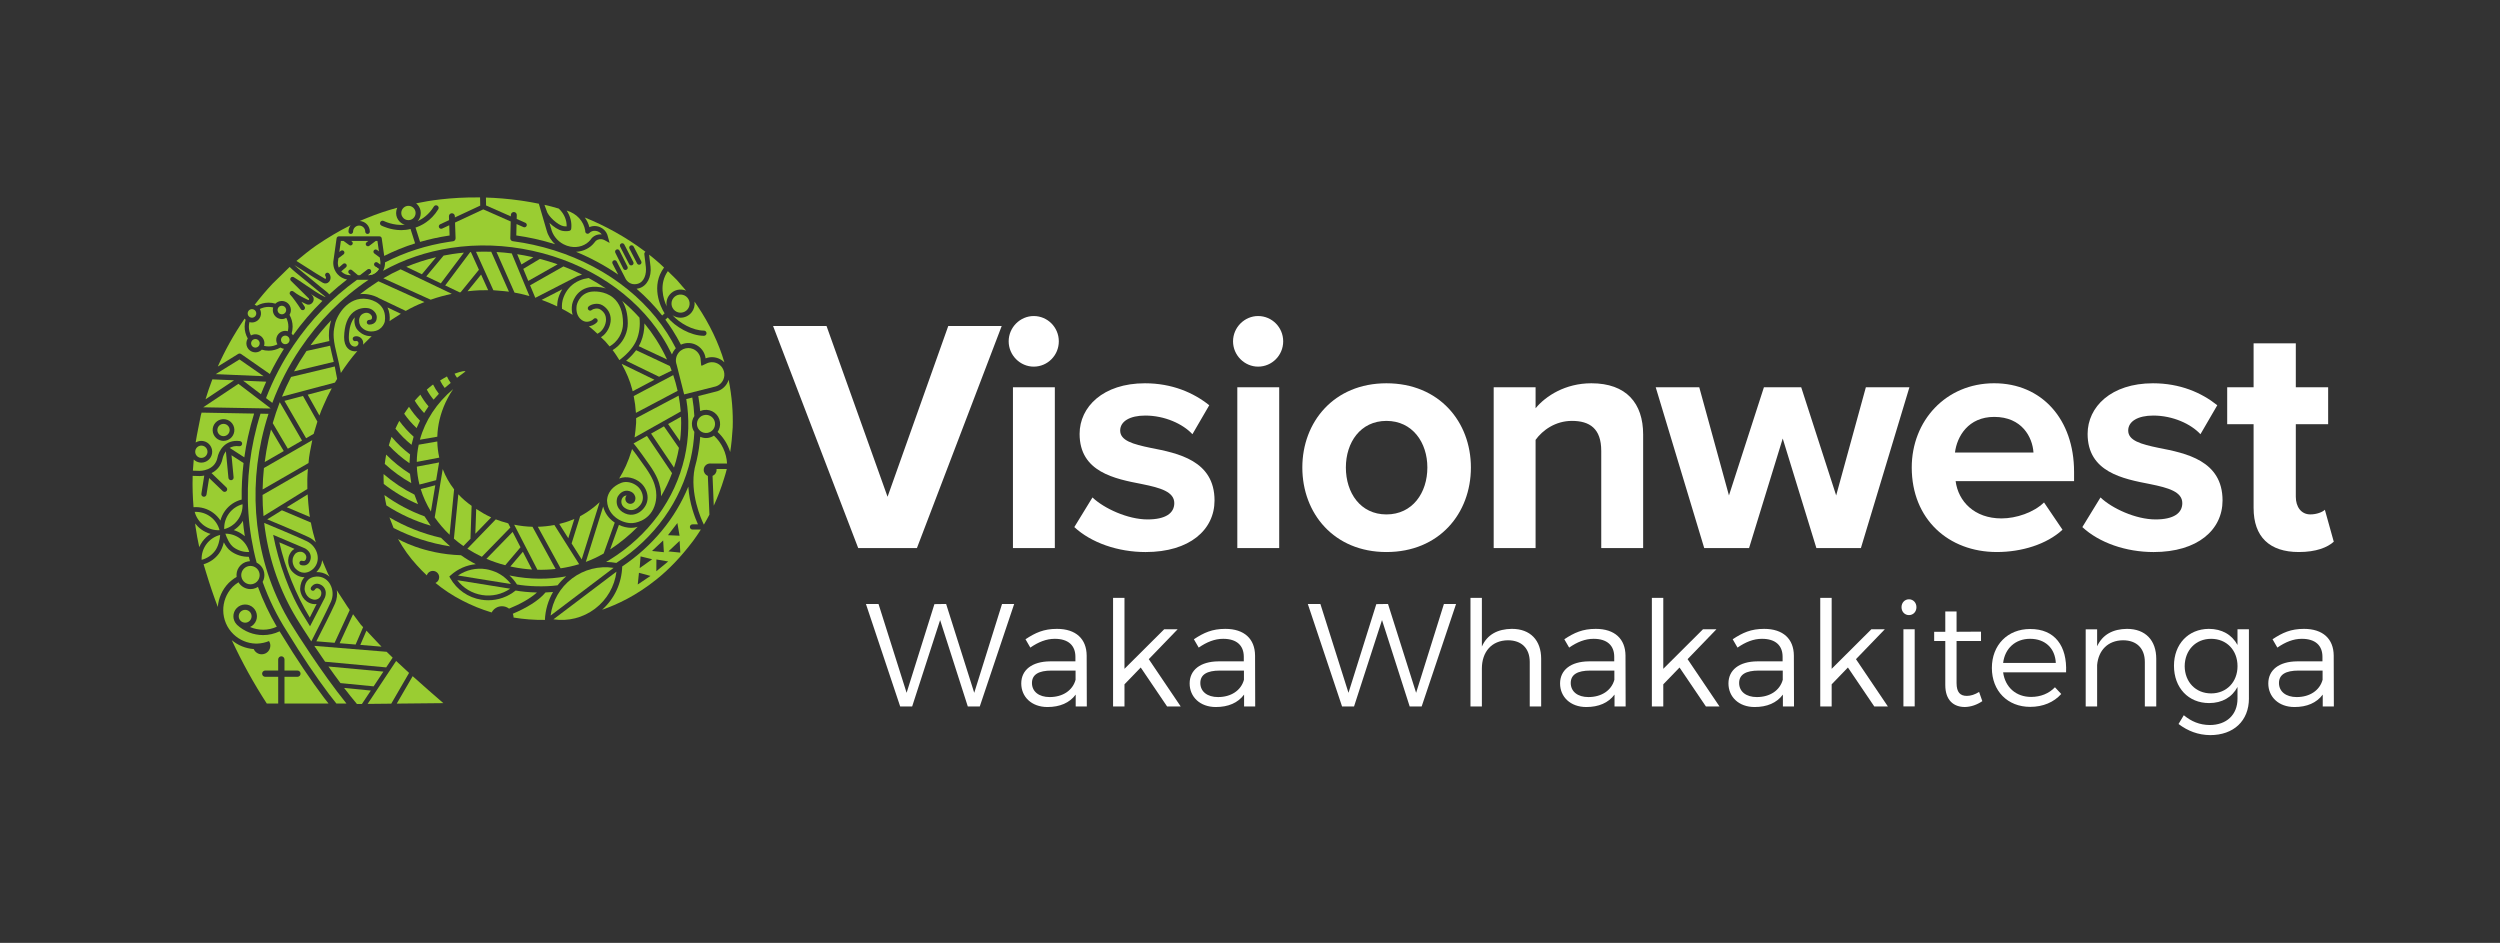 <?xml version="1.0" encoding="UTF-8"?>
<svg xmlns="http://www.w3.org/2000/svg" id="Layer_2" version="1.1" viewBox="0 0 267.8 101">
  <rect x="0" y="0" width="267.8" height="101" fill="#333333" stroke="none"/>
  <defs>
    <style>
      .st0 {
        fill-rule: evenodd;
      }

      .st0, .st1 {
        fill: #9acd32;
      }

      .st2 {
        fill: #fff;
      }
    </style>
  </defs>
  <polygon class="st2" points="82.812 34.923 88.538 34.923 95.075 53.215 101.577 34.923 107.302 34.923 98.222 58.706 91.93 58.706 82.812 34.923"></polygon>
  <path class="st2" d="M108.049,36.563c0-1.498,1.235-2.71,2.684-2.71,1.485,0,2.687,1.212,2.687,2.71,0,1.499-1.201,2.711-2.687,2.711-1.448,0-2.684-1.212-2.684-2.711M108.507,41.484h4.487v17.222h-4.487s0-17.222,0-17.222Z"></path>
  <path class="st2" d="M117.025,53.287c1.238,1.177,3.783,2.354,5.903,2.354,1.944,0,2.862-.678,2.862-1.747,0-1.213-1.485-1.641-3.428-2.033-2.933-.57-6.715-1.284-6.715-5.385,0-2.887,2.51-5.419,6.998-5.419,2.896,0,5.196.998,6.891,2.352l-1.803,3.104c-1.025-1.107-2.968-1.998-5.052-1.998-1.627,0-2.687.606-2.687,1.605,0,1.069,1.344,1.461,3.251,1.854,2.934.57,6.856,1.356,6.856,5.634,0,3.137-2.65,5.527-7.387,5.527-2.968,0-5.83-.998-7.633-2.674l1.944-3.174Z"></path>
  <path class="st2" d="M132.083,36.563c0-1.498,1.236-2.71,2.685-2.71,1.485,0,2.687,1.212,2.687,2.71,0,1.499-1.202,2.711-2.687,2.711-1.449,0-2.685-1.212-2.685-2.711M132.541,41.484h4.487v17.222h-4.487s0-17.222,0-17.222Z"></path>
  <path class="st2" d="M139.506,50.078c0-4.885,3.392-9.021,9.009-9.021,5.656,0,9.048,4.136,9.048,9.021,0,4.921-3.393,9.056-9.048,9.056-5.617,0-9.009-4.136-9.009-9.056M152.899,50.078c0-2.675-1.591-4.992-4.384-4.992-2.792,0-4.346,2.317-4.346,4.992,0,2.71,1.555,5.027,4.346,5.027,2.793,0,4.384-2.317,4.384-5.027"></path>
  <path class="st2" d="M171.525,48.294c0-2.388-1.235-3.208-3.145-3.208-1.766,0-3.143.998-3.888,2.032v11.589h-4.488v-17.222h4.488v2.245c1.096-1.318,3.181-2.673,5.973-2.673,3.748,0,5.549,2.14,5.549,5.491v12.159h-4.488v-10.412Z"></path>
  <polygon class="st2" points="190.966 46.975 187.361 58.706 182.555 58.706 177.36 41.485 182.025 41.485 185.206 53.073 188.951 41.485 192.946 41.485 196.69 53.073 199.871 41.485 204.537 41.485 199.341 58.706 194.57 58.706 190.966 46.975"></polygon>
  <path class="st2" d="M213.621,41.056c5.09,0,8.553,3.852,8.553,9.485v.998h-12.687c.283,2.175,2.014,3.994,4.91,3.994,1.592,0,3.465-.642,4.559-1.712l1.98,2.923c-1.696,1.569-4.382,2.389-7.032,2.389-5.196,0-9.118-3.53-9.118-9.057,0-4.992,3.638-9.021,8.833-9.021M209.416,48.473h8.41c-.105-1.64-1.235-3.815-4.205-3.815-2.791,0-3.992,2.104-4.205,3.815"></path>
  <path class="st2" d="M225.005,53.287c1.236,1.177,3.781,2.354,5.901,2.354,1.945,0,2.862-.678,2.862-1.747,0-1.213-1.484-1.641-3.427-2.033-2.932-.57-6.716-1.284-6.716-5.385,0-2.887,2.51-5.419,6.998-5.419,2.898,0,5.196.998,6.893,2.352l-1.804,3.104c-1.025-1.107-2.968-1.998-5.054-1.998-1.625,0-2.685.606-2.685,1.605,0,1.069,1.342,1.461,3.25,1.854,2.933.57,6.856,1.356,6.856,5.634,0,3.137-2.65,5.527-7.385,5.527-2.969,0-5.83-.998-7.634-2.674l1.944-3.174h0Z"></path>
  <path class="st2" d="M241.405,54.428v-8.986h-2.828v-3.959h2.828v-4.706h4.522v4.706h3.464v3.959h-3.464v7.773c0,1.07.566,1.889,1.556,1.889.673,0,1.307-.249,1.556-.498l.954,3.423c-.673.606-1.874,1.105-3.745,1.105-3.147,0-4.842-1.64-4.842-4.706"></path>
  <g>
    <polygon class="st2" points="103.67 75.673 100.706 66.422 97.712 75.673 96.426 75.673 92.758 64.697 94.106 64.697 97.116 74.215 100.095 64.714 101.349 64.697 104.36 74.215 107.338 64.697 108.639 64.697 104.955 75.673 103.67 75.673"></polygon>
    <path class="st2" d="M115.23,74.403c-.658.894-1.708,1.333-3.026,1.333-1.709,0-2.807-1.097-2.807-2.524,0-1.442,1.145-2.352,3.089-2.368h2.712v-.486c0-1.208-.752-1.929-2.211-1.929-.909,0-1.756.345-2.618.941l-.517-.893c1.066-.706,1.96-1.113,3.371-1.113,2.038,0,3.167,1.083,3.182,2.854l.015,5.456h-1.191s0-1.27,0-1.27ZM115.215,72.819v-.987h-2.571c-1.38,0-2.101.423-2.101,1.332,0,.91.738,1.506,1.898,1.506,1.395,0,2.461-.706,2.774-1.85"></path>
    <polygon class="st2" points="120.454 73.305 120.454 75.673 119.232 75.673 119.232 64.04 120.454 64.04 120.454 71.644 124.703 67.41 126.146 67.41 123.057 70.609 126.475 75.673 125.017 75.673 122.195 71.503 120.454 73.305"></polygon>
    <path class="st2" d="M133.267,74.403c-.658.894-1.709,1.333-3.026,1.333-1.709,0-2.806-1.097-2.806-2.524,0-1.442,1.144-2.352,3.089-2.368h2.712v-.486c0-1.208-.752-1.929-2.21-1.929-.91,0-1.757.345-2.619.941l-.517-.893c1.066-.706,1.96-1.113,3.371-1.113,2.038,0,3.167,1.083,3.182,2.854l.015,5.456h-1.191v-1.27h-0ZM133.251,72.819v-.987h-2.571c-1.38,0-2.101.423-2.101,1.332,0,.91.738,1.506,1.898,1.506,1.395,0,2.461-.706,2.774-1.85"></path>
    <polygon class="st2" points="151.004 75.673 148.041 66.422 145.046 75.673 143.761 75.673 140.093 64.697 141.44 64.697 144.45 74.215 147.43 64.714 148.684 64.697 151.694 74.215 154.673 64.697 155.974 64.697 152.29 75.673 151.004 75.673"></polygon>
    <path class="st2" d="M165.089,70.577v5.096h-1.223v-4.765c0-1.458-.878-2.321-2.336-2.321-1.756.015-2.791,1.253-2.791,3.026v4.06h-1.222v-11.633h1.222v5.22c.564-1.286,1.693-1.881,3.215-1.897,1.976,0,3.136,1.223,3.136,3.214"></path>
    <path class="st2" d="M172.947,74.403c-.658.894-1.709,1.333-3.026,1.333-1.709,0-2.806-1.097-2.806-2.524,0-1.442,1.145-2.352,3.089-2.368h2.713v-.486c0-1.208-.752-1.929-2.211-1.929-.91,0-1.757.345-2.618.941l-.518-.893c1.066-.706,1.96-1.113,3.371-1.113,2.038,0,3.167,1.083,3.183,2.854l.015,5.456h-1.191v-1.27ZM172.931,72.819v-.987h-2.572c-1.38,0-2.101.423-2.101,1.332,0,.91.737,1.506,1.897,1.506,1.395,0,2.462-.706,2.775-1.85"></path>
    <polygon class="st2" points="178.171 73.305 178.171 75.673 176.948 75.673 176.948 64.04 178.171 64.04 178.171 71.644 182.42 67.41 183.862 67.41 180.774 70.609 184.191 75.673 182.734 75.673 179.912 71.503 178.171 73.305"></polygon>
    <path class="st2" d="M190.984,74.403c-.658.894-1.709,1.333-3.026,1.333-1.709,0-2.806-1.097-2.806-2.524,0-1.442,1.144-2.352,3.089-2.368h2.712v-.486c0-1.208-.752-1.929-2.21-1.929-.91,0-1.757.345-2.619.941l-.517-.893c1.066-.706,1.96-1.113,3.371-1.113,2.038,0,3.167,1.083,3.182,2.854l.015,5.456h-1.191v-1.27h-0ZM190.969,72.819v-.987h-2.572c-1.38,0-2.101.423-2.101,1.332,0,.91.738,1.506,1.898,1.506,1.395,0,2.462-.706,2.775-1.85"></path>
    <polygon class="st2" points="196.208 73.305 196.208 75.673 194.985 75.673 194.985 64.04 196.208 64.04 196.208 71.644 200.457 67.41 201.899 67.41 198.811 70.609 202.228 75.673 200.771 75.673 197.949 71.503 196.208 73.305"></polygon>
    <path class="st2" d="M205.289,65.043c0,.486-.345.847-.799.847-.455,0-.8-.361-.8-.847,0-.486.345-.847.8-.847.454,0,.799.36.799.847M203.894,67.41h1.207v8.263h-1.207v-8.263Z"></path>
    <path class="st2" d="M212.346,75.108c-.58.392-1.207.611-1.866.627-1.207,0-2.101-.721-2.101-2.351v-4.719h-1.191v-.988h1.191v-2.179h1.208v2.179l2.618-.015v1.003h-2.618v4.499c0,1.004.392,1.38,1.098,1.38.423,0,.862-.141,1.316-.423l.345.987v-0Z"></path>
    <path class="st2" d="M221.317,72.02h-6.742c.22,1.615,1.396,2.634,2.995,2.634,1.019,0,1.912-.361,2.556-1.035l.674.721c-.784.878-1.944,1.379-3.324,1.379-2.43,0-4.107-1.709-4.107-4.17s1.692-4.17,4.092-4.17c2.666-.015,3.983,1.834,3.857,4.641M220.219,71.017c-.078-1.584-1.145-2.588-2.759-2.588-1.568,0-2.697,1.02-2.885,2.588h5.644Z"></path>
    <path class="st2" d="M230.978,70.577v5.096h-1.223v-4.765c0-1.458-.879-2.321-2.337-2.321-1.629.015-2.633,1.081-2.774,2.649v4.437h-1.224v-8.262h1.224v1.819c.58-1.255,1.693-1.85,3.198-1.866,1.976,0,3.136,1.223,3.136,3.214"></path>
    <path class="st2" d="M240.906,74.81c0,2.415-1.647,3.936-4.155,3.936-1.301-.016-2.383-.439-3.387-1.191l.564-.94c.815.673,1.678,1.034,2.774,1.05,1.804,0,2.979-1.097,2.979-2.822v-1.255c-.58,1.098-1.646,1.725-3.042,1.725-2.227,0-3.763-1.646-3.763-3.997,0-2.305,1.52-3.936,3.731-3.952,1.411,0,2.477.627,3.073,1.724v-1.678h1.223v7.4ZM239.683,71.362c0-1.725-1.176-2.932-2.823-2.932-1.661,0-2.821,1.223-2.837,2.932.016,1.694,1.176,2.916,2.837,2.916,1.647,0,2.823-1.222,2.823-2.916"></path>
    <path class="st2" d="M248.812,74.403c-.658.894-1.709,1.333-3.026,1.333-1.709,0-2.806-1.097-2.806-2.524,0-1.442,1.144-2.352,3.089-2.368h2.712v-.486c0-1.208-.752-1.929-2.21-1.929-.91,0-1.757.345-2.619.941l-.517-.893c1.066-.706,1.96-1.113,3.371-1.113,2.038,0,3.167,1.083,3.182,2.854l.015,5.456h-1.191v-1.27h-0ZM248.796,72.819v-.987h-2.571c-1.38,0-2.101.423-2.101,1.332,0,.91.738,1.506,1.898,1.506,1.395,0,2.461-.706,2.774-1.85"></path>
  </g>
  <g>
    <g>
      <path class="st1" d="M42.062,70.448c-.223-.214-.44-.424-.647-.629l-7.748-.634c.347.52.738,1.096,1.158,1.7l6.544.606s.692-1.043.692-1.043Z"></path>
      <path class="st1" d="M33.968,61.198c-.026.028-.055.057-.085.085.115-.005.223-.002.322.01.419.05.795.216,1.103.482-.054-.098-.109-.195-.165-.293-.186-.427-.405-.916-.632-1.473-.046.443-.23.852-.543,1.189h0Z"></path>
      <path class="st1" d="M32.986,50.22l-4.861,2.798c.002.756.036,1.512.103,2.265l4.698-2.904c-.022-.688-.01-1.408.06-2.159Z"></path>
      <path class="st1" d="M41.07,71.942l-5.887-.545c.411.583.844,1.183,1.287,1.776l3.552.349s1.049-1.58,1.049-1.58Z"></path>
      <path class="st1" d="M31.541,58.795l-1.62-.699c.619,2.722,1.808,5.666,3.262,8.057l.733-1.458c-.143.03-.284.029-.434-.002-1.005-.21-1.31-1.128-1.331-1.584l-0-.009 0-.009c.014-.527.173-.951.47-1.265-.01 0-.02.001-.03.001-.005,0-.009-0-.014-0-.493-.004-.943-.23-1.338-.671l-.011-.013c-.279-.361-.641-1.258-.011-2.068.093-.119.198-.21.324-.28v0Z"></path>
      <path class="st1" d="M35.373,62.6c-.27-.476-.704-.772-1.225-.834-.302-.036-.77.023-1.1.308-.265.229-.407.572-.421,1.02.007.094.092.952.952,1.132.059.013.121.02.196.01.128-.011.326-.058.473-.231.02-.02.039-.043.056-.069l.068-.132c.034-.088.055-.188.05-.293-.006-.139-.058-.33-.277-.451-.236-.132-.361.008-.415.102-.064.113-.209.155-.323.093-.114-.063-.158-.204-.096-.32.016-.03.162-.291.461-.379.134-.039.347-.056.605.087.321.178.507.48.522.849.006.157-.021.315-.075.46-.004.018-.01.035-.019.052l-.022.042c-.006.012-.01.026-.016.038l-1.557,3.005-.56-.914c-1.702-2.654-2.804-5.929-3.382-8.85l-.006-.032,3.284,1.394-.014-.004c.043.016.086.033.129.055l.008.003c.018.007.034.017.048.027.134.077.259.179.355.303.227.291.281.64.151.984-.104.276-.278.402-.405.458-.284.126-.566.021-.597.009-.122-.048-.182-.187-.134-.309.048-.122.185-.182.307-.135.102.037.287.062.382-.191.088-.234.004-.414-.081-.523-.065-.083-.146-.146-.229-.191h0c-.276-.141-.549-.046-.671.023-.102.049-.158.108-.206.17-.537.691-.051,1.399.007,1.479.3.332.63.502.98.505.003 0.0.006 0.0.01 0.0.432,0,.823-.256,1.028-.477.356-.384.496-.891.394-1.428-.12-.627-.557-1.189-1.14-1.468-.997-.476-3.554-1.543-4.57-1.964.05.429.11.858.181,1.286.571,3.449,1.798,6.65,3.646,9.516.016.025.485.778,1.219,1.89.555-1.085,1.684-3.304,2.106-4.247.265-.59.234-1.302-.081-1.857v-0Z"></path>
      <path class="st1" d="M36.86,73.691c.458.6.921,1.184,1.376,1.724l.533-.005.954-1.437-2.863-.281v-0Z"></path>
    </g>
    <g>
      <g>
        <path class="st1" d="M25.347,61.797c-.047-.363.039-.726.247-1.031.225-.33.565-.552.958-.626.075-.014.149-.02.222-.023-.041-.158-.082-.315-.119-.474-.695.017-1.374-.194-1.94-.611-.307-.226-.549-.569-.738-.936-.105.433-.277.867-.516,1.192-.413.561-.992.963-1.653,1.155.096.335.196.661.297.974.368,1.218.777,2.419,1.226,3.6.075-.934.462-1.848,1.163-2.572.121-.125.509-.453.854-.647Z"></path>
        <path class="st1" d="M26.014,61.053c-.149.217-.204.48-.155.738.101.534.618.887,1.152.786.259-.049.483-.195.632-.413.149-.217.204-.48.155-.738-.089-.473-.504-.804-.969-.804-.06,0-.121.006-.183.017-.259.049-.483.195-.632.413Z"></path>
      </g>
      <g>
        <path class="st1" d="M24.53,55.002c-.357.486-.538,1.082-.51,1.683.014-.007.03-.013.046-.018.568-.16,1.054-.497,1.404-.973.359-.488.537-1.078.51-1.678-.581.152-1.091.498-1.451.986Z"></path>
        <path class="st1" d="M25.016,58.621c.488.359,1.08.537,1.678.51-.152-.581-.498-1.091-.986-1.451-.456-.335-.995-.513-1.558-.513h-.009c.157.465.446,1.137.876,1.453Z"></path>
        <path class="st1" d="M22.836,54.934c.308.227.571.508.776.825.1-.379.271-.74.507-1.06.437-.594,1.061-1.01,1.771-1.187-.021-1.302.045-2.608.2-3.912l-1.291-.834.225,2.368c.015.153-.098.289-.251.303-.009.001-.018.001-.027.001-.142,0-.263-.108-.277-.252l-.27-2.846c-.275.356-.352.755-.358.787-.16.801-.65,1.279-1.183,1.552l1.595,1.534c.111.107.114.283.008.393-.106.111-.282.114-.393.008l-1.466-1.41-.282,1.774c-.022.137-.14.235-.274.235-.015,0-.029-.001-.044-.003-.152-.024-.255-.167-.231-.318l.309-1.947c-.182.034-.351.049-.495.049-.012,0-.023-0-.034-0l-.712-.02c-.037,1.179.009,2.298.093,3.357.751-.058,1.494.153,2.104.602Z"></path>
        <path class="st1" d="M25.04,56.786c.346.102.673.265.971.484.074.054.145.112.213.172-.084-.548-.153-1.098-.206-1.648-.043.069-.088.137-.136.203-.234.318-.518.584-.842.789h0Z"></path>
        <path class="st1" d="M21.697,57.991c.235-.32.528-.59.861-.799-.365-.102-.711-.269-1.019-.496-.243-.179-.456-.389-.635-.623.013.118.027.236.041.351.111.771.246,1.497.398,2.185.094-.217.212-.425.355-.619Z"></path>
        <path class="st1" d="M23.049,58.985c.322-.438.503-1.146.534-1.684-.59.149-1.113.501-1.474.992-.359.488-.537,1.078-.51,1.678.582-.153,1.091-.498,1.451-.986h0Z"></path>
        <path class="st1" d="M22.534,55.344c-.488-.359-1.077-.538-1.678-.51.153.581.498,1.091.986,1.451.491.361,1.069.537,1.678.51-.152-.58-.502-1.095-.986-1.451h0Z"></path>
      </g>
      <path class="st1" d="M24.042,45.412c-.358-.054-.695.192-.75.551-.027.174.016.347.12.489s.257.235.431.261c.359.055.695-.192.751-.551.055-.359-.192-.695-.551-.751Z"></path>
      <g>
        <path class="st1" d="M27.951,42.229c.178-.453.366-.901.566-1.344l-2.472-.106s1.906,1.45,1.906,1.45Z"></path>
        <path class="st1" d="M25.07,40.737l-2.324-.1c-.281.716-.514,1.43-.728,2.134l3.052-2.034h0Z"></path>
      </g>
      <polygon class="st1" points="25.652 38.502 23.107 40.078 28.234 40.298 25.652 38.502"></polygon>
      <path class="st1" d="M36.553,29.071c.25.264.587.41.951.41h.102l-.213-.18c-.101-.085-.114-.236-.029-.337.085-.101.236-.114.337-.029l.646.545h.22c.006-.006.012-.012.018-.017l.767-.595c.117-.091.285-.069.376.047.091.117.07.285-.047.376l-.244.19h.005c.371,0,.715-.151.966-.424.068-.074.126-.155.175-.24l-.418-.306c-.106-.078-.13-.227-.052-.334.078-.106.228-.13.334-.052l.296.217c.012-.091.014-.183.007-.277l-.068-.482c-.008-.004-.016-.007-.023-.012l-.562-.42c-.106-.079-.127-.229-.048-.334.079-.105.229-.127.334-.048l.206.154-.157-1.112h-.186l-.687.521c-.043.033-.094.049-.144.049-.072,0-.144-.033-.19-.094-.08-.105-.059-.255.046-.335l.186-.141h-1.84l.071.052c.107.077.131.227.053.333-.047.065-.12.099-.194.099-.049,0-.097-.015-.14-.045l-.606-.439h-.288l-.166,1.18.165-.125c.105-.079.255-.058.334.047.079.105.059.255-.047.335l-.524.396c-.007.005-.015.007-.022.012l-.058.41c-.017.21.017.414.094.601l.459-.398c.1-.086.251-.075.337.024.086.1.076.251-.024.337l-.509.441h0Z"></path>
      <path class="st1" d="M36.747,28.353"></path>
      <path class="st1" d="M38.551,26.246"></path>
      <path class="st1" d="M36.949,28.816"></path>
      <path class="st1" d="M40.034,26.246"></path>
      <path class="st1" d="M36.657,28.318"></path>
      <path class="st1" d="M38.485,26.182"></path>
      <path class="st1" d="M36.861,28.787"></path>
      <path class="st1" d="M39.987,26.182"></path>
      <g>
        <path class="st1" d="M69.143,26.974c-2.165-1.644-4.441-2.844-6.5-3.675.226.309.394.658.491,1.036.217-.103.466-.145.724-.115.63.072,1.142.541,1.261,1.136l.185.666-.551-.301c-.104-.053-.208-.086-.317-.098-.302-.034-.582.087-.733.318-.007.014-.016.028-.026.041-.47.6-1.188.952-1.97.991,1.612.669,3.127,1.487,4.512,2.441l-.604-1.174c-.064-.124-.015-.275.109-.339.123-.064.275-.015.339.109l.983,1.912c.302.447.766.62,1.276.474.708-.202.944-1.074.863-1.798l-.164-1.377c-.012-.102.039-.197.123-.246v0ZM67.107,28.895c-.036.018-.074.027-.112.027-.092,0-.181-.051-.225-.139l-.856-1.712c-.062-.124-.012-.275.112-.337.124-.062.275-.012.337.112l.856,1.712c.062.124.012.275-.112.337h-0ZM67.732,28.403c-.037.019-.076.028-.115.028-.091,0-.179-.05-.224-.136l-.964-1.873c-.064-.123-.015-.275.109-.339.123-.064.275-.015.339.109l.964,1.873c.064.123.015.275-.109.339ZM68.581,28.329c-.037.019-.076.028-.115.028-.091,0-.179-.05-.224-.136l-.813-1.579c-.064-.123-.015-.275.109-.339.123-.064.275-.015.339.109l.813,1.579c.064.123.015.275-.109.339Z"></path>
        <path class="st1" d="M58.546,22.554c.003.009.006.019.009.028.136.562,1.192,1.529,1.795,1.643.117.022.234.03.348.024.019-.671-.263-1.337-.791-1.854l-.023-.018c-.014-.011-.026-.023-.038-.036-.545-.168-1.054-.295-1.524-.397,0,0,.225.609.225.609Z"></path>
        <path class="st1" d="M59.026,24.441c.152.723.654,1.368,1.345,1.727.229.119.473.204.726.251.843.159,1.669-.123,2.162-.736.249-.4.707-.617,1.201-.573-.152-.205-.392-.351-.66-.382-.26-.029-.502.054-.664.229-.07.076-.178.102-.275.067-.097-.035-.163-.124-.169-.227l-.005-.095c-.16-1.02-.924-1.835-1.987-2.149.394.588.571,1.273.491,1.954-.013.111-.096.2-.205.222-.238.046-.485.046-.732-0-.423-.08-.959-.429-1.399-.851l.165.565s.005-.001.005-.001Z"></path>
      </g>
      <g>
        <path class="st1" d="M69.684,28.54c.126,1.136-.377,2.097-1.225,2.339-.091.026-.181.044-.27.055,1.015.878,1.935,1.836,2.744,2.865l.259-.234c-.475-.735-1.489-2.967-.059-4.909-.366-.345-.736-.678-1.121-.992-.159-.132-.319-.26-.48-.387l.15,1.263h0Z"></path>
        <path class="st1" d="M72.303,33.288c.421.33,1.033.255,1.362-.167.16-.204.23-.458.199-.716-.032-.257-.161-.487-.365-.647-.421-.33-1.033-.255-1.363.166v-0c-.33.421-.255,1.033.167,1.362Z"></path>
        <path class="st1" d="M74.738,32.81c-.111-.172-.226-.339-.344-.505.002.012.005.023.006.035.049.4-.061.796-.31,1.114-.298.38-.742.579-1.192.579-.296,0-.594-.088-.853-.265.739.831,2.156,1.643,3.362,1.646.154 0.0.278.125.278.279-0.0.153-.125.278-.278.278h-.001c-1.435-.004-3.072-.971-3.88-1.957l-.253.229c.266.359.521.725.76,1.1.33.517.63,1.044.906,1.578.465-.216,1.012-.241,1.503-.036.63.263,1.063.84,1.144,1.503.583-.229,1.242-.151,1.763.216.09.063.172.134.248.211-.61-2.086-1.61-4.135-2.859-6.004h0Z"></path>
        <path class="st1" d="M71.424,32.835c-.089-.421.001-.877.287-1.242v-0c.43-.549,1.166-.719,1.78-.458-.325-.392-.66-.775-.996-1.154-.321-.316-.638-.63-.955-.937-.962,1.372-.506,2.962-.116,3.792Z"></path>
      </g>
      <g>
        <path class="st1" d="M76.527,41.431c.422-.084.768-.358.949-.751.263-.569.074-1.272-.439-1.635-.403-.285-.923-.323-1.362-.105l-.478.227c-.04.019-.087-.008-.091-.052l-.063-.695.002.001c-.068-.458-.372-.855-.811-1.038-.162-.067-.332-.1-.502-.1-.385,0-.764.168-1.018.474-.306.37-.394.857-.234,1.304.003.008.005.016.008.025l.798,3.162,3.228-.815c.004-.001.009-.002.013-.003h-0Z"></path>
        <path class="st1" d="M74.378,44.566c-.034-.662-.109-1.323-.22-1.981l-.646.163c.344,2.082.291,4.198-.178,6.259-1.024,4.495-3.877,8.389-8.035,10.965-.124.077-.25.149-.376.222.365.005.732.04,1.098.107,4.109-2.669,6.93-6.612,7.963-11.147.218-.956.348-1.923.395-2.892-.128-.188-.214-.403-.247-.635-.054-.376.035-.749.247-1.061h0Z"></path>
        <path class="st1" d="M78.051,40.681c-.023.076-.05.151-.084.225-.254.55-.737.933-1.327,1.053l-1.839.464c.092.536.162,1.074.205,1.613.128-.058.265-.098.408-.119.4-.057.797.045,1.12.287.323.242.532.595.589.995.054.38-.037.758-.254,1.071.639.596,1.097,1.339,1.35,2.148.127-.826.216-1.703.267-2.616.055-1.619-.081-3.355-.435-5.121h-0Z"></path>
      </g>
      <g>
        <path class="st1" d="M75.764,46.373c.257-.037.484-.171.639-.379.155-.207.221-.463.184-.719-.037-.257-.171-.484-.378-.639-.17-.127-.372-.194-.58-.194-.046,0-.093.003-.139.01-.53.076-.899.568-.823,1.098.076.53.568.898,1.098.823Z"></path>
        <path class="st1" d="M75.822,50.98c-.258-.1-.441-.349-.441-.643,0-.381.309-.689.689-.689.024,0,.047.001.071.004h1.741c-.062-1.122-.552-2.192-1.392-2.974-.005-.005-.009-.01-.014-.016-.188.128-.403.213-.634.247-.073.01-.145.015-.217.015-.213,0-.422-.046-.615-.133-.066.841-.191,1.68-.38,2.51-.064.283-.136.563-.213.841-.549,2.695.695,5.473.98,6.059.204-.345.404-.703.597-1.075l-.17-4.146h0Z"></path>
        <path class="st1" d="M76.759,50.337c0,.289-.178.537-.431.639l.131,3.191c.418-.909.796-1.888,1.116-2.946.102-.313.195-.64.28-.979h-1.103c.004.031.007.063.007.096Z"></path>
      </g>
      <path class="st1" d="M52.07,22.009l2.651,1.169.004-.159c.004-.175.153-.311.324-.309.175.004.313.149.309.324l-.01.42.932.411c.128.056.186.206.129.334-.056.128-.206.186-.334.129l-.741-.327-.029,1.222c.65.092,1.301.207,1.95.35.753.165,1.492.364,2.217.59-.444-.4-.767-.918-.915-1.481l-.001 0-.835-2.86c-.537-.111-1.066-.205-1.585-.285-.155-.027-.294-.047-.417-.062-1.297-.183-2.527-.278-3.665-.314,0,0,.016.848.016.848Z"></path>
      <path class="st0" d="M51.193,21.054"></path>
      <path class="st0" d="M51.238,22.146"></path>
      <g>
        <path class="st1" d="M30.469,42.94l2.321,4.001.81-.466c.133-.427.259-.866.399-1.311l-1.544-2.751s-1.986.527-1.986.527Z"></path>
        <path class="st1" d="M35.879,40.981c.076-.132.154-.263.234-.395-.056-.331-.139-.784-.254-1.33l-4.68,1.122c-.355.688-.679,1.392-.974,2.109,0,0,5.674-1.506,5.674-1.506Z"></path>
        <path class="st1" d="M35.476,34.302c-.792.84-1.53,1.733-2.211,2.679l2.012-.448c-.108-.885-.001-1.392.113-1.918.021-.099.051-.204.086-.312Z"></path>
        <path class="st1" d="M30.834,48.067l1.518-.874-2.384-4.109c-.282.734-.533,1.482-.752,2.244l1.618,2.74Z"></path>
        <path class="st1" d="M41.734,34.398c.054-.04.107-.081.162-.12.345-.231.692-.453,1.043-.665l-1.43-.68c.217.459.276.974.225,1.465h0Z"></path>
        <path class="st1" d="M35.752,38.762c-.068-.303-.144-.626-.23-.967-.07-.28-.124-.53-.167-.761l-2.52.561c-.016.024-.034.048-.05.072-.463.687-.892,1.392-1.288,2.115l4.255-1.02h0Z"></path>
        <path class="st1" d="M47.035,49.536l-2.383.452c.027.644.12,1.284.279,1.916l1.788-.466s.316-1.901.316-1.901Z"></path>
        <path class="st1" d="M54.913,56.979l-2.807,2.882c.645.274,1.319.504,2.018.686l1.635-1.925-.846-1.643h-0Z"></path>
        <path class="st1" d="M59.386,56.238c-.597.114-1.189.175-1.773.19l2.44,4.452c.678-.101,1.342-.25,1.985-.446l-2.652-4.196h-0Z"></path>
        <path class="st1" d="M46.843,47.29l-1.991.345c-.13.614-.2,1.229-.208,1.843l2.41-.457c-.123-.553-.197-1.131-.211-1.731Z"></path>
        <path class="st1" d="M50.398,57.631l.122-3.445c-.545-.388-1.004-.783-1.424-1.239l-.473,4.756c.324.28.663.544,1.016.792l.768-.793c-.006-.023-.01-.046-.009-.071Z"></path>
        <path class="st1" d="M53.109,55.633l-3.046,3.147c.494.319,1.013.607,1.554.862l3.053-3.134-.23-.446c-.262-.068-.52-.144-.772-.228-.19-.06-.376-.129-.559-.201h0Z"></path>
        <path class="st1" d="M72.84,47.255c.112-.868.15-1.742.113-2.615l-1.387.78s1.274,1.835,1.274,1.835Z"></path>
        <path class="st1" d="M65.774,55.928c-.595-.421-.995-1-1.163-1.667l-1.858,5.931c.669-.248,1.31-.549,1.914-.903l1.186-3.309c-.026-.017-.053-.033-.079-.051h0Z"></path>
        <path class="st1" d="M39.471,31.54c.446.079.815.216,1.117.396l2.878,1.368c.596-.337,1.2-.635,1.812-.871.063-.026.126-.05.189-.076l-4.928-2.228c-.048.03-.096.059-.144.09-.633.406-1.243.839-1.834,1.293.287-.033.59-.028.909.028Z"></path>
        <path class="st1" d="M36.514,39.951c.52-.797,1.109-1.59,1.767-2.354-.08.024-.165.037-.252.037-.007,0-.013-0-.02-0-.56-.013-1.156-.421-1.148-1.528.03-1.262.364-2.16.995-2.672.703-.571,1.503-.432,1.536-.426 0.0 0.0.001 0.0.001 0.0.189.023.343.089.454.157.25.153.443.404.492.639.008.032.091.401-.13.687-.098.127-.293.279-.662.283h-.003c-.139,0-.252-.112-.253-.25-.001-.14.111-.254.25-.256.091-.001.212-.017.267-.086.062-.079.047-.224.037-.268-.016-.079-.107-.222-.262-.317-.155-.095-.331-.116-.52-.064-.29.08-.477.26-.557.534-.103.354.009.759.177.945.36.4.761.49,1.035.495.014 0.0.029 0.0.043 0.0.366,0,.644-.093.853-.225.074-.057.19-.144.233-.187.272-.273.359-.589.372-.644.271-1.892-1.336-2.326-1.836-2.414-1.122-.198-1.938.338-2.425.822-.592.588-.966,1.358-1.074,1.86-.152.706-.283,1.315.128,2.95.227.904.39,1.688.502,2.281Z"></path>
        <path class="st1" d="M39.709,36.015c-.373-.007-.919-.128-1.401-.662-.295-.328-.415-.892-.3-1.365-.402.439-.618,1.153-.641,2.128-.005.633.233,1.005.653,1.014.199.003.376-.158.383-.363.002-.065-.02-.126-.064-.172-.043-.046-.102-.072-.165-.073-.017-.001-.036.003-.053.009-.132.048-.277-.019-.325-.15-.048-.131.019-.277.15-.325.077-.028.158-.041.239-.04.2.005.386.087.522.232.137.146.208.336.201.538-.002.047-.008.093-.017.137.307-.302.616-.606.924-.91-.019 0-.036.003-.055.003-.018,0-.035-0-.053-.001h0Z"></path>
        <path class="st1" d="M30.396,48.32l-1.366-2.312c-.096.369-.186.74-.267,1.114-.171.789-.305,1.58-.406,2.371l2.039-1.174Z"></path>
        <path class="st1" d="M45.066,52.388c.253.822.619,1.628,1.094,2.409l.468-2.817-1.562.408Z"></path>
        <path class="st1" d="M32.961,42.279l1.255,2.235c.128-.364.271-.73.441-1.093.249-.589.544-1.203.879-1.825l-2.576.683h0Z"></path>
        <path class="st1" d="M71.123,45.669l-1.379.776,2.454,3.641c.151-.46.282-.928.39-1.403.053-.233.1-.468.142-.702,0,0-1.606-2.312-1.606-2.312Z"></path>
        <path class="st1" d="M52.849,31.09c.166.005.317.016.448.037.444.037.688.058.688.058,0,0,.19.012.532.06l-1.894-4.276c-.546-.018-1.091-.016-1.634.004l1.86,4.116Z"></path>
        <path class="st1" d="M45.662,29.605l1.56.747,2.469-3.29c-.416.04-.831.09-1.244.153-.312.048-.622.103-.929.163,0,0-1.856,2.227-1.856,2.227Z"></path>
        <path class="st1" d="M72.694,42.38l-4.551,2.408c.003.175.003.35-.002.521-.038.542-.09,1.062-.164,1.549l4.942-2.779c-.044-.568-.119-1.135-.225-1.698Z"></path>
        <path class="st1" d="M68.655,36.617c-.066.157-.144.313-.234.468l3.032,1.424c-.338-.737-.732-1.459-1.181-2.162-.376-.589-.791-1.157-1.24-1.702-.001.694-.126,1.376-.378,1.973Z"></path>
        <path class="st1" d="M71.989,50.683l-2.688-3.989-1.441.81c.007.006.015.011.022.018.033.033.357.376,1.699,2.298.831,1.19,1.02,1.844,1.154,2.464.055.254.087.554.08.877.462-.792.855-1.62,1.175-2.478Z"></path>
        <path class="st1" d="M61.899,30.13l-.14.072c-.635.355-1.101.9-1.386,1.627-.16.407-.205.835-.173,1.25.377.196.758.411,1.14.646-.102-.336-.122-.715-.055-1.118.012-.067.304-1.535,1.86-1.842.36-.071,1.044-.088,1.754.138-.591-.401-1.207-.776-1.846-1.122-.328.046-.654.128-.962.258-.066.028-.128.06-.191.091h0Z"></path>
        <path class="st1" d="M57.04,56.429c-.671-.017-1.327-.095-1.96-.222l1.203,2.336c0.0 0.0 0.0.001.001.001l1.282,2.488c.657.016,1.31-.012,1.952-.083,0,0-2.478-4.52-2.478-4.52Z"></path>
        <path class="st1" d="M68.207,56.46c-.182.054-.382.081-.592.081-.425,0-.888-.11-1.318-.311l-.942,2.628c1.092-.719,2.083-1.536,2.963-2.434-.037.012-.073.025-.112.036Z"></path>
        <path class="st1" d="M44.979,47.103l1.865-.323c.005-.153.013-.306.025-.461.099-1.191.439-2.447,1.098-3.682.172-.327.365-.649.581-.962-1.765,1.484-3.011,3.376-3.569,5.429Z"></path>
        <path class="st1" d="M48.644,52.414c-.01-.013-.02-.024-.03-.037-.481-.625-.886-1.34-1.189-2.127l-.859,5.172c.469.673,1.003,1.296,1.594,1.861,0,0,.484-4.869.484-4.869Z"></path>
        <path class="st1" d="M56.008,59.105l-1.337,1.574c.099.022.198.043.297.063.672.135,1.348.223,2.02.265,0,0-.98-1.902-.98-1.902Z"></path>
        <path class="st1" d="M50.082,31.2c.476-.055.92-.089,1.323-.107.322.002.618-.003.887-.006l-.757-1.675s-1.453,1.788-1.453,1.788Z"></path>
        <path class="st1" d="M54.819,27.147c-.544-.07-1.088-.121-1.631-.152l1.926,4.347c.432.079.974.196,1.598.368,0,0-1.893-4.564-1.893-4.564Z"></path>
        <path class="st1" d="M51.011,54.52l-.094,2.655,1.697-1.753c-.56-.258-1.091-.565-1.603-.902Z"></path>
        <path class="st1" d="M43.525,28.582l1.667.798,1.524-1.829c-1.101.26-2.166.604-3.19,1.03Z"></path>
        <path class="st1" d="M41.063,29.811l5.072,2.293c.776-.274,1.537-.477,2.26-.629l-5.483-2.627c-.633.288-1.25.609-1.849.962Z"></path>
        <path class="st1" d="M57.335,31.892c.006.002.012.004.018.006l4.137-2.126c.088-.05.18-.097.274-.141l.062-.032c.017-.009.035-.015.053-.02.005-.002.011-.005.016-.007.148-.062.299-.114.452-.158-.644-.32-1.31-.612-1.993-.874l-3.571,2.021.552,1.331v-0Z"></path>
        <path class="st1" d="M49.238,31.318c.037-.006.074-.013.11-.018l1.954-2.404-.856-1.894c-.027.002-.054.004-.081.006l-2.677,3.568s1.551.743,1.551.743Z"></path>
        <path class="st1" d="M68.12,44.227l4.467-2.363c-.126-.565-.282-1.126-.469-1.682l-4.236,2.241c.123.611.202,1.216.239,1.804Z"></path>
        <path class="st1" d="M66.647,32.229c.399.631.601,1.438.601,2.413 0.0.889-.387,1.79-1.035,2.411-.179.171-.376.322-.59.453.162.206.316.419.454.642.093.141.183.284.271.428.021-.016.043-.032.064-.048.02-.023.044-.042.071-.056.835-.657,1.408-1.346,1.705-2.051.282-.669.413-1.52.313-2.395-.571-.634-1.192-1.234-1.855-1.796h0Z"></path>
        <path class="st1" d="M61.526,55.588c-.35.151-.67.263-.957.357-.221.068-.441.127-.661.18l.968,1.532.65-2.069h-0Z"></path>
        <path class="st1" d="M64.23,53.797c-.177.163-.349.314-.515.452-.564.457-1.088.791-1.568,1.044l-.917,2.922,1.081,1.711s1.92-6.128,1.92-6.128Z"></path>
        <path class="st1" d="M63.085,34.955c.07.056.14.111.209.168.24.195.472.408.701.628.058-.03.116-.063.174-.1.431-.275.754-.893.749-1.437-.003-.315-.114-.757-.632-1.075-.303-.186-.779-.043-.892.065-.1.097-.261.094-.358-.007-.097-.101-.094-.261.007-.358.273-.263.997-.445,1.507-.131.558.343.867.876.872,1.502.006.715-.408,1.5-.983,1.867-.022.014-.045.027-.068.041.156.153.312.306.47.454.151.179.304.357.456.537.207-.12.395-.26.563-.422.816-.781.879-1.763.879-2.045-0-1.25-.359-2.179-1.067-2.761-.886-.728-2.056-.695-2.432-.62-1.223.241-1.457,1.422-1.46,1.434-.096.574.027,1.081.348,1.424.266.285.573.363.757.345l.014-.001.015 0c.002,0,.39-.003.674-.298.097-.101.257-.103.358-.007.1.097.104.257.007.358-.297.309-.659.407-.87.438l0.0 0Z"></path>
        <path class="st1" d="M58.023,32.122c.528.19,1.087.422,1.661.698.001-.392.067-.79.218-1.176.092-.235.201-.453.326-.655,0,0-2.205,1.133-2.205,1.133Z"></path>
        <path class="st1" d="M71.948,39.7c-.061-.164-.125-.327-.191-.49l-3.616-1.698c-.282.387-.638.765-1.068,1.131l3.526,1.714"></path>
        <path class="st1" d="M66.636,38.993c-.01.007-.019.014-.029.022.485.861.876,1.765,1.112,2.69.018.069.033.138.049.206l2.332-1.234s-3.465-1.684-3.465-1.684Z"></path>
      </g>
      <g>
        <path class="st1" d="M48.903,39.904s.001-0.0.003-.001c-.001 0-.002.001-.003.001Z"></path>
        <path class="st1" d="M48.942,39.891c.005-.002.009-.003.012-.004-.003.001-.008.003-.012.004Z"></path>
        <path class="st1" d="M49.835,39.77c-.232-.088-1.109.248-1.145.26.076.154.165.3.266.437.059-.049.868-.648.896-.67-.018-.026.012-.015-.018-.026Z"></path>
        <path class="st1" d="M48.954,39.886c.008-.003.01-.004,0,0h0Z"></path>
        <path class="st1" d="M47.142,40.759c.137.284.303.552.493.799.057-.053.487-.411.645-.539-.156-.216-.291-.448-.401-.694-.183.087-.666.393-.737.434Z"></path>
        <path class="st1" d="M46.448,42.811c.049-.06.154-.174.155-.172.132-.154.269-.305.41-.454-.24-.308-.448-.642-.621-.996-.039.027-.079.054-.117.082-.128.089-.491.413-.556.464.206.385.451.745.729,1.076h0Z"></path>
        <path class="st1" d="M44.781,54.009c-.032-.072-.293-.75-.384-1.023-1.196-.597-2.307-1.34-3.309-2.206-.013.257.015.972.018,1.06,1.12.873,2.354,1.604,3.675,2.169Z"></path>
        <path class="st1" d="M45.432,44.244c.04-.066.125-.195.126-.194.111-.176.227-.349.348-.519-.334-.387-.629-.808-.878-1.258-.153.141-.545.589-.603.65.29.475.628.917,1.007,1.32h0Z"></path>
        <path class="st1" d="M48.72,40.018c.016-.006.024-.009.027-.01-.004.001-.015.006-.027.01Z"></path>
        <path class="st1" d="M48.693,40.028c.005-.002.016-.006.027-.01-.007.003-.016.006-.027.01Z"></path>
        <path class="st1" d="M48.69,40.029c.001-0.0.002-.001.003-.001-.002.001-.003.001-.003.001Z"></path>
        <path class="st1" d="M48.747,40.008c.001-.001.001-.001,0,0h0Z"></path>
        <path class="st1" d="M44.057,51.75c-.015-.077-.112-.737-.137-.995-.93-.587-1.788-1.279-2.556-2.058-.051.236-.135.911-.147.997.861.792,1.814,1.484,2.841,2.057Z"></path>
        <path class="st1" d="M44.08,47.65c.016-.076.163-.658.228-.873-.57-.509-1.087-1.077-1.539-1.694-.111.19-.373.762-.41.838.511.636,1.089,1.215,1.722,1.728h0Z"></path>
        <path class="st1" d="M43.862,49.619c.001-.078.039-.703.064-.941-.729-.555-1.395-1.187-1.986-1.885-.084.214-.264.841-.289.923.664.713,1.406,1.351,2.211,1.903Z"></path>
        <path class="st1" d="M44.626,45.857c.029-.072.266-.603.362-.795-.442-.453-.837-.95-1.178-1.487-.134.166-.466.677-.514.747.389.557.835,1.071,1.33,1.535Z"></path>
        <path class="st1" d="M47.241,57.61c-1.972-.445-3.83-1.191-5.525-2.187.01.03.41,1.053.446,1.137,1.872.962,3.912,1.636,6.062,1.966-.286-.241-.931-.863-.982-.915h0Z"></path>
        <path class="st1" d="M46.141,56.313c-.045-.061-.604-.899-.666-1.003-1.544-.562-2.988-1.334-4.298-2.28.035.276.194,1.023.213,1.11,1.457.939,3.054,1.676,4.752,2.173h0Z"></path>
      </g>
      <g>
        <g>
          <path class="st1" d="M61.28,61.962c-1.283.971-2.101,2.397-2.3,3.975l6.751-5.108c-1.573-.238-3.168.162-4.451,1.133Z"></path>
          <path class="st1" d="M54.766,61.68c-.066-.013-.13-.027-.195-.041.307.282.579.607.805.969,1.108.203,2.948.282,4.354.089.272-.348.581-.67.923-.961-1.895.352-3.906.342-5.888-.056Z"></path>
          <path class="st1" d="M59.285,66.341c1.574.238,3.168-.162,4.451-1.133,1.283-.97,2.101-2.397,2.3-3.975l-6.751,5.108Z"></path>
          <path class="st1" d="M59.242,63.416c-.267.023-.541.039-.817.047l.006.005c-.742.896-2.077,1.676-3.495,2.274.049.128.077.266.081.41,1.082.179,2.205.267,3.353.253.047-1.07.349-2.091.872-2.989h0Z"></path>
          <path class="st1" d="M53.078,61.266c-.277-.109-.43-.163-.731-.24-.089-.02-.179-.039-.269-.054-1.067-.172-2.139.075-3.017.677l5.67.913c-.434-.57-1.002-1.014-1.652-1.297h0Z"></path>
          <path class="st1" d="M51.632,63.739c1.068.171,2.139-.075,3.018-.677l-5.67-.913c.645.848,1.585,1.418,2.653,1.59Z"></path>
        </g>
        <path class="st1" d="M55.237,63.256c-.839.679-1.87,1.043-2.935,1.043-.249,0-.5-.02-.75-.06-1.405-.226-2.616-1.067-3.322-2.306l-.101-.177.151-.136c.759-.684,1.699-1.091,2.688-1.184-.538-.272-1.061-.588-1.586-.96-4.053-.123-6.745-1.736-6.745-1.736.558,1.013,1.249,1.975,2.022,2.814.333.37.687.732,1.06,1.083.084-.279.342-.482.648-.482.374,0,.677.303.677.677,0,.274-.164.51-.398.616.867.707,1.827,1.35,2.883,1.887.972.507,2.024.937,3.137,1.273.209-.398.624-.669,1.104-.669.286,0,.549.097.759.259,1.141-.465,2.241-1.054,2.986-1.73-.856-.019-1.67-.098-2.279-.211h-0Z"></path>
      </g>
      <path class="st1" d="M42.752,30.159"></path>
      <path class="st1" d="M32.576,36.355"></path>
      <path class="st1" d="M29.798,72.502h-1.382c-.186,0-.338-.151-.338-.338s.151-.338.338-.338h1.382v-1.185c0-.186.151-.338.338-.338s.338.151.338.338v1.185h1.382c.186,0,.338.151.338.338s-.151.338-.338.338h-1.382v2.864h4.721l-.479-.612c-1.398-1.856-2.972-4.196-4.436-6.595l-.063-.103c-.091-.142-.181-.285-.269-.428-.561.269-1.163.402-1.763.402-1.015,0-2.019-.375-2.793-1.095-.016-.015-.03-.032-.041-.049-.218-.228-.343-.525-.35-.843-.007-.337.117-.657.351-.9.481-.502,1.282-.519,1.784-.038.502.482.519,1.282.038,1.784-.113.118-.245.21-.39.276.903.39,1.948.393,2.867-.03-.799-1.358-1.472-2.782-2.02-4.264-.158.1-.335.172-.525.207-.093.017-.186.026-.277.026-.531,0-1.018-.285-1.284-.731-.211.135-.483.342-.622.486-1.377,1.422-1.34,3.699.082,5.076.648.627,1.488.98,2.383,1.008.054 0.0.108.001.162-.001.449-.016.876-.111,1.27-.271.082.133.133.288.139.455.019.513-.382.943-.894.962-.393.014-.738-.218-.885-.559-.865-.065-1.68-.394-2.349-.95,1.092,2.358,2.347,4.625,3.749,6.787h1.22v-2.864h0Z"></path>
      <g>
        <path class="st1" d="M43.899,22.063c-.049-.01-.099-.014-.148-.014-.151,0-.299.045-.428.131-.17.115-.285.289-.324.49-.039.201.003.405.117.575.115.17.289.285.49.324.416.081.819-.192.899-.607.039-.201-.003-.405-.117-.575-.115-.17-.289-.285-.49-.324Z"></path>
        <path class="st1" d="M43.975,24.527c-.343.089-.681.125-.999.125-1.158,0-2.07-.463-2.121-.489-.136-.07-.189-.237-.119-.373.07-.136.237-.189.373-.119.014.007,1.055.53,2.251.405-.286-.089-.532-.27-.702-.522-.197-.292-.269-.644-.202-.99.021-.11.057-.214.104-.313-1.061.287-2.155.647-3.26,1.102-.256.1-.512.207-.767.319.604.031,1.085.53,1.085,1.141,0,.136-.11.247-.247.247-.136,0-.247-.111-.247-.247,0-.359-.292-.651-.651-.651s-.651.292-.651.651c0,.136-.111.247-.247.247-.136,0-.247-.111-.247-.247,0-.259.088-.498.233-.69-1.256.621-2.494,1.364-3.694,2.179-.73.509-1.421,1.083-2.115,1.649.363.226.73.461,1.092.693.708.454,1.377.882,1.981,1.22.034.019.041.011.055-.004.041-.045.065-.157-.01-.264-.078-.111-.052-.264.059-.342.111-.078.264-.052.342.059.22.312.154.676-.026.875-.172.191-.431.232-.66.104-.617-.345-1.292-.777-2.007-1.235-.351-.225-.707-.453-1.058-.672.171.16.326.299.443.393.484.386.967.789,1.434,1.179.54.451,1.098.916,1.659,1.357.081.063.153.141.211.226.611-.559,1.246-1.093,1.906-1.599-.381-.071-.733-.263-.999-.551-.341-.371-.512-.872-.47-1.374 0-.005.001-.009.002-.014l.348-2.474c.017-.122.121-.212.244-.212h4.348c.123,0,.227.091.244.212l.265,1.883c1.061-.533,2.165-.981,3.309-1.342l-.49-1.544v-0Z"></path>
        <path class="st1" d="M51.422,21.147c-3.288-.042-5.707.4-6.529.575-.105.019-.212.041-.317.062.104.083.195.181.272.294.197.292.269.644.202.99v0c-.046.239-.155.45-.305.62.502-.234,1.205-.695,1.73-1.564.079-.131.249-.173.38-.094.131.079.173.249.094.38-.788,1.304-1.907,1.798-2.439,1.967l.487,1.534c.977-.283,1.981-.504,3.011-.661.051-.008.102-.014.153-.021l-.038-1.099-.758.354c-.035.016-.071.024-.107.024-.095,0-.186-.054-.229-.146-.059-.127-.004-.277.122-.336l.953-.445-.014-.411c-.006-.175.131-.321.305-.327.004-0.0.007-0.0.011-0.0.17,0,.31.135.316.305l.005.143,2.713-1.266-.016-.877h0Z"></path>
      </g>
      <path class="st1" d="M26.262,65.327c-.181,0-.362.071-.497.212-.127.133-.195.307-.191.491.004.184.079.355.212.482.133.127.308.192.491.191.184-.004.355-.079.482-.212.127-.133.195-.307.191-.491-.004-.184-.079-.355-.212-.482-.133-.128-.305-.191-.476-.191Z"></path>
      <g>
        <path class="st1" d="M21.468,49.042c.359.056.695-.192.751-.551.055-.359-.192-.695-.551-.751-.358-.055-.695.192-.75.551-.055.359.192.696.551.751Z"></path>
        <path class="st1" d="M21.596,44.2c-.026.09-.053.181-.079.27-.193,1.01-.41,1.983-.559,2.931.227-.14.503-.204.786-.16.635.098,1.071.693.974,1.327-.089.575-.586.988-1.15.988-.059,0-.118-.004-.177-.014-.244-.037-.463-.149-.636-.318-.041.404-.072.802-.093,1.194l.701.02c.062.004,1.648.002,1.932-1.413.126-.701.793-1.983,2.401-1.778.152.019.26.159.241.311s-.16.26-.311.241c-.437-.056-.77.031-1.023.182.005.003.011.004.016.008l1.552,1.002c.102-.726.23-1.452.387-2.176.185-.852.407-1.689.662-2.513,0,0-5.625-.102-5.625-.102ZM25.093,46.239c-.089.575-.586.987-1.15.987-.059,0-.118-.004-.177-.014-.307-.047-.578-.211-.762-.462-.184-.251-.259-.558-.212-.865v-0c.098-.634.694-1.071,1.327-.974.635.098,1.072.693.974,1.328Z"></path>
      </g>
      <path class="st1" d="M70.241,52.391c-.123-.567-.298-1.168-1.075-2.281-.814-1.165-1.245-1.738-1.459-2.009-.021.069-.041.139-.064.206-.343,1.148-.807,2.126-1.322,2.959.016-.006.031-.013.047-.02.708-.277,1.648-.073,2.286.494.449.399.724,1.006.718,1.583-.006.54-.249,1.03-.703,1.416-.46.392-1.23.622-2.011.095-.721-.487-.65-1.247-.513-1.581l.007-.016c.024-.049.249-.483.696-.627.161-.052.327-.06.495-.022l-0-0s.525.075.682.561c.002.007.004.013.007.02.003.011.007.022.01.033.008.031.015.063.019.097 0.0.002.001.004.001.006l-.001-.001c.007.066.005.138-.012.215-.01.066-.032.128-.065.184-0.0.001-0.0.001-.001.002l-0-0c-.093.159-.264.266-.462.266-.295,0-.534-.239-.534-.534,0-.14.055-.267.143-.362-.042 0-.083.009-.125.017-.263.055-.37.316-.396.364-.034.091-.193.605.331.96.669.452,1.202.108,1.4-.061.344-.293.521-.642.525-1.036.005-.429-.211-.899-.548-1.199-.502-.446-1.228-.611-1.766-.401-.483.189-.813.44-1.039.698-.035.044-.069.087-.104.129-.4.539-.383,1.07-.381,1.105.046.967.59,1.549,1.038,1.866.524.371,1.194.562,1.726.51l-.002.002s1.712-.095,2.319-1.816c.315-.844.164-1.666.13-1.821l0-0Z"></path>
      <path class="st1" d="M74.177,56.725c-.154,0-.278-.125-.278-.278s.125-.278.278-.278h.587c-.321-.71-.924-2.259-1.03-4.042-1.4,3.413-3.84,6.372-7.082,8.55-.054,1.795-.833,3.457-2.153,4.64,1.599-.56,3.591-1.461,5.846-3.27,1.33-1.073,2.598-2.38,3.924-4.136.274-.374.543-.769.806-1.185,0,0-.897,0-.897,0ZM72.561,56.027l.234,1.359-1.242-.057,1.007-1.302h0ZM71.038,57.892l.075,1.259-1.273-.13,1.198-1.129ZM68.314,62.611l.131-1.254,1.235.336-1.366.919h0ZM68.519,60.858l.099-1.257,1.243.304-1.342.954ZM70.307,61.192l.007-1.261,1.262.213-1.269,1.048h0ZM71.602,59.066l1.198-1.129.075,1.259-1.273-.13h0Z"></path>
      <g>
        <path class="st1" d="M39.681,29.292l-.244.19h.005c.371,0,.715-.151.966-.424.068-.074.126-.155.175-.24l-.27-.198c-.188.109-.374.221-.559.336.06.113.032.255-.072.336Z"></path>
        <path class="st1" d="M48.459,25.855c-.118.016-.236.032-.354.05-2.446.372-4.745,1.113-6.861,2.204.01.316-.063.628-.209.905,2.213-1.233,4.645-2.058,7.248-2.455,2.885-.439,5.835-.336,8.766.306,5.91,1.295,10.963,4.645,13.863,9.19.397.623.751,1.261,1.066,1.909.073-.196.18-.383.32-.552.03-.037.062-.072.095-.105-.278-.545-.582-1.082-.918-1.608-2.986-4.679-8.221-8.134-14.362-9.48-.702-.154-1.404-.276-2.107-.37-.008.001.009,0,0,0-.003,0-0.0 0-.003,0-.047-.008-.098-.012-.13-.024-.006-.001-.012-.005-.019-.006h0c-.113-.05-.193-.16-.19-.291l.043-1.803-2.92-1.288c-.009.001-.017.003-.026.003-.002,0-.004 0-.006 0-.004,0-.007-.001-.011-.001l-3.001,1.4.058,1.685c.006.175-.131.321-.305.327-.004 0-.033.004-.037.004"></path>
      </g>
      <g>
        <path class="st1" d="M29.17,43.157c.764-2.043,1.762-3.983,2.986-5.798,1.981-2.939,4.394-5.421,7.32-7.386-.012 0-.023.002-.034.002h-1.207c-2.662,1.919-4.942,4.272-6.79,7.014-1.197,1.775-2.181,3.667-2.949,5.655l.674.513Z"></path>
        <polygon class="st1" points="28.853 43.636 25.538 41.115 21.766 43.629 28.955 43.759 28.967 43.724 28.853 43.636"></polygon>
      </g>
      <path class="st1" d="M31.498,67.349c-1.904-2.951-3.169-6.254-3.758-9.811-.572-3.452-.479-6.966.274-10.444.204-.939.454-1.861.747-2.765l-.854-.015c-.274.864-.508,1.745-.702,2.64-.771,3.56-.866,7.157-.28,10.692.148.892.337,1.767.567,2.626.405.202.715.582.805,1.06.065.347.007.698-.163,1.002.673,1.888,1.555,3.682,2.641,5.367l.069.112c1.453,2.382,3.015,4.703,4.396,6.537l.795,1.015h1.08c-2.719-3.369-5.472-7.781-5.618-8.016h0Z"></path>
      <g>
        <path class="st1" d="M27.243,34.509c-.084.022-.168.034-.253.034-.092,0-.182-.014-.27-.04-.038.157-.061.32-.061.489,0,.338.081.658.223.942.069-.039.144-.071.225-.093.516-.138,1.048.168,1.186.684.047.174.043.354-.007.523.157.038.32.061.489.061.338,0,.657-.081.941-.223-.039-.07-.071-.145-.093-.225-.138-.516.169-1.047.684-1.186.178-.048.358-.041.523.007.038-.157.061-.321.061-.49,0-.338-.081-.658-.223-.941-.07.039-.145.071-.225.093-.084.022-.168.033-.251.033-.427,0-.819-.285-.935-.717-.048-.178-.041-.358.007-.523-.157-.038-.321-.061-.49-.061-.338,0-.658.081-.942.223.039.069.071.144.093.225.138.516-.169,1.048-.684,1.186Z"></path>
        <path class="st1" d="M30.312,33.652c.119-.032.217-.108.279-.214.061-.106.077-.23.046-.348-.055-.205-.241-.34-.444-.34-.039,0-.079.005-.119.016-.244.066-.39.318-.324.563.066.245.318.39.563.324Z"></path>
        <path class="st1" d="M30.559,35.95c-.039,0-.079.005-.119.016-.244.066-.39.318-.324.562.032.119.108.217.214.279.106.061.23.077.349.046.244-.066.39-.318.324-.563-.055-.205-.241-.34-.444-.34Z"></path>
        <path class="st1" d="M30.076,37.248c-.011-.006-.022-.014-.033-.021-.374.213-.806.337-1.267.337-.254,0-.499-.038-.731-.107-.119.12-.267.208-.435.253-.084.022-.168.033-.251.033-.427,0-.819-.285-.935-.717-.073-.271-.021-.546.118-.767-.214-.375-.337-.807-.337-1.268,0-.254.038-.499.107-.731-.04-.04-.075-.083-.107-.129-1.184,1.73-2.147,3.487-2.873,5.133l2.18-1.35c.097-.06.221-.057.315.008l3.061,2.13c.006.004.011.01.017.014.454-.926.959-1.826,1.511-2.702-.117-.018-.232-.057-.338-.118v0Z"></path>
        <path class="st1" d="M27.358,36.316c-.039,0-.079.005-.119.016-.244.066-.39.318-.324.563.065.244.318.39.562.324.119-.032.217-.108.279-.214.061-.106.077-.23.046-.348-.055-.205-.241-.34-.444-.34Z"></path>
        <path class="st1" d="M31.468,29.693c.405.244.831.535,1.282.844.661.452,1.344.92,1.963,1.231.068.034.121.055.162.069-.027-.042-.067-.091-.123-.135-.566-.445-1.127-.913-1.67-1.366-.465-.388-.946-.79-1.426-1.172-.165-.132-.387-.336-.629-.567-.617.604-1.234,1.208-1.847,1.809-.681.726-1.313,1.48-1.903,2.246.081.025.158.06.229.105.375-.214.807-.337,1.268-.337.254,0,.5.038.732.107.116-.117.264-.207.435-.253.516-.139,1.048.169,1.186.684.067.25.033.511-.096.735-.006.011-.014.022-.021.033.213.375.337.806.337,1.267,0,.254-.038.5-.107.732.057.057.107.121.15.191.95-1.323,2.001-2.555,3.15-3.685-.016-.008-.031-.014-.048-.023-.383-.193-.783-.438-1.185-.702l.122.121c.207.206.233.52.063.763-.158.226-.433.306-.669.196-.193-.09-.368-.174-.53-.255.148.213.275.406.345.523.07.116.032.267-.084.337-.04.024-.083.035-.126.035-.083,0-.165-.042-.211-.119-.256-.426-.963-1.395-1.096-1.503-.107-.083-.126-.237-.043-.344.081-.104.23-.125.336-.049 0.0 0.0 0.0 0.0 0.0 0v0c0.0 0.0 0,0,0.0 0.0 0,0,0.0 0.0 0.0 0.0 0.0 0.0 0.0 0.0 0.0 0.0.002.002.005.004.007.005.479.372.9.595,1.607.925.024.012.05-.019.059-.032.016-.023.047-.081-.007-.134l-.444-.444c-.496-.496-1.01-1.01-1.468-1.451-.09-.087-.1-.227-.024-.326.076-.099.214-.125.321-.061v-0Z"></path>
        <path class="st1" d="M26.873,33.131c-.244.066-.39.318-.324.562.032.119.108.218.214.279.106.061.23.078.348.046.244-.066.39-.318.324-.563-.065-.245-.318-.39-.563-.324h-0Z"></path>
      </g>
      <g>
        <path class="st1" d="M57.132,27.562c-.071-.016-.142-.035-.214-.05-.505-.111-1.011-.204-1.517-.282l.456,1.099s1.275-.767,1.275-.767Z"></path>
        <path class="st1" d="M57.83,27.733l-1.777,1.069.535,1.289,3.143-1.779c-.62-.218-1.255-.41-1.901-.579h0Z"></path>
      </g>
    </g>
    <path class="st1" d="M33.048,49.602c.046-.793.238-1.6.401-2.449l-5.176,2.98c-.08.766-.127,1.533-.142,2.299,0,0,4.917-2.83,4.917-2.83Z"></path>
    <path class="st1" d="M32.953,52.961l-2.23,1.376,2.471,1.041c-.023-.146-.047-.292-.067-.442-.066-.621-.133-1.281-.173-1.976Z"></path>
    <path class="st1" d="M44.205,72.432l-1.705,2.939,4.992-.051c-.965-.833-2.133-1.849-3.287-2.888h0Z"></path>
    <path class="st1" d="M42.434,70.802l-3.054,4.6,2.532-.026,1.908-3.293c-.474-.43-.94-.861-1.386-1.281Z"></path>
    <path class="st1" d="M40.869,69.271c-.188-.193-.366-.379-.53-.558-.357-.38-.72-.766-1.086-1.156l-.657,1.526s2.273.188,2.273.188Z"></path>
    <path class="st1" d="M38.095,69.042l.803-1.863c-.08-.085-.159-.169-.239-.255-.27-.379-.55-.755-.84-1.13l-1.437,3.107s1.713.141,1.713.141Z"></path>
    <path class="st1" d="M30.2,54.66l-1.575.972c1.098.456,3.489,1.456,4.453,1.916.281.134.534.323.748.549-.197-.642-.379-1.348-.528-2.125l-3.098-1.311h0Z"></path>
    <path class="st1" d="M37.465,65.343c-.004-.005-.007-.01-.011-.014-.403-.566-.779-1.216-1.204-1.829-.059-.096-.116-.194-.173-.292.075.485.014.994-.188,1.445-.399.89-1.415,2.895-2.001,4.042l1.955.161,1.622-3.513h0Z"></path>
  </g>
</svg>
